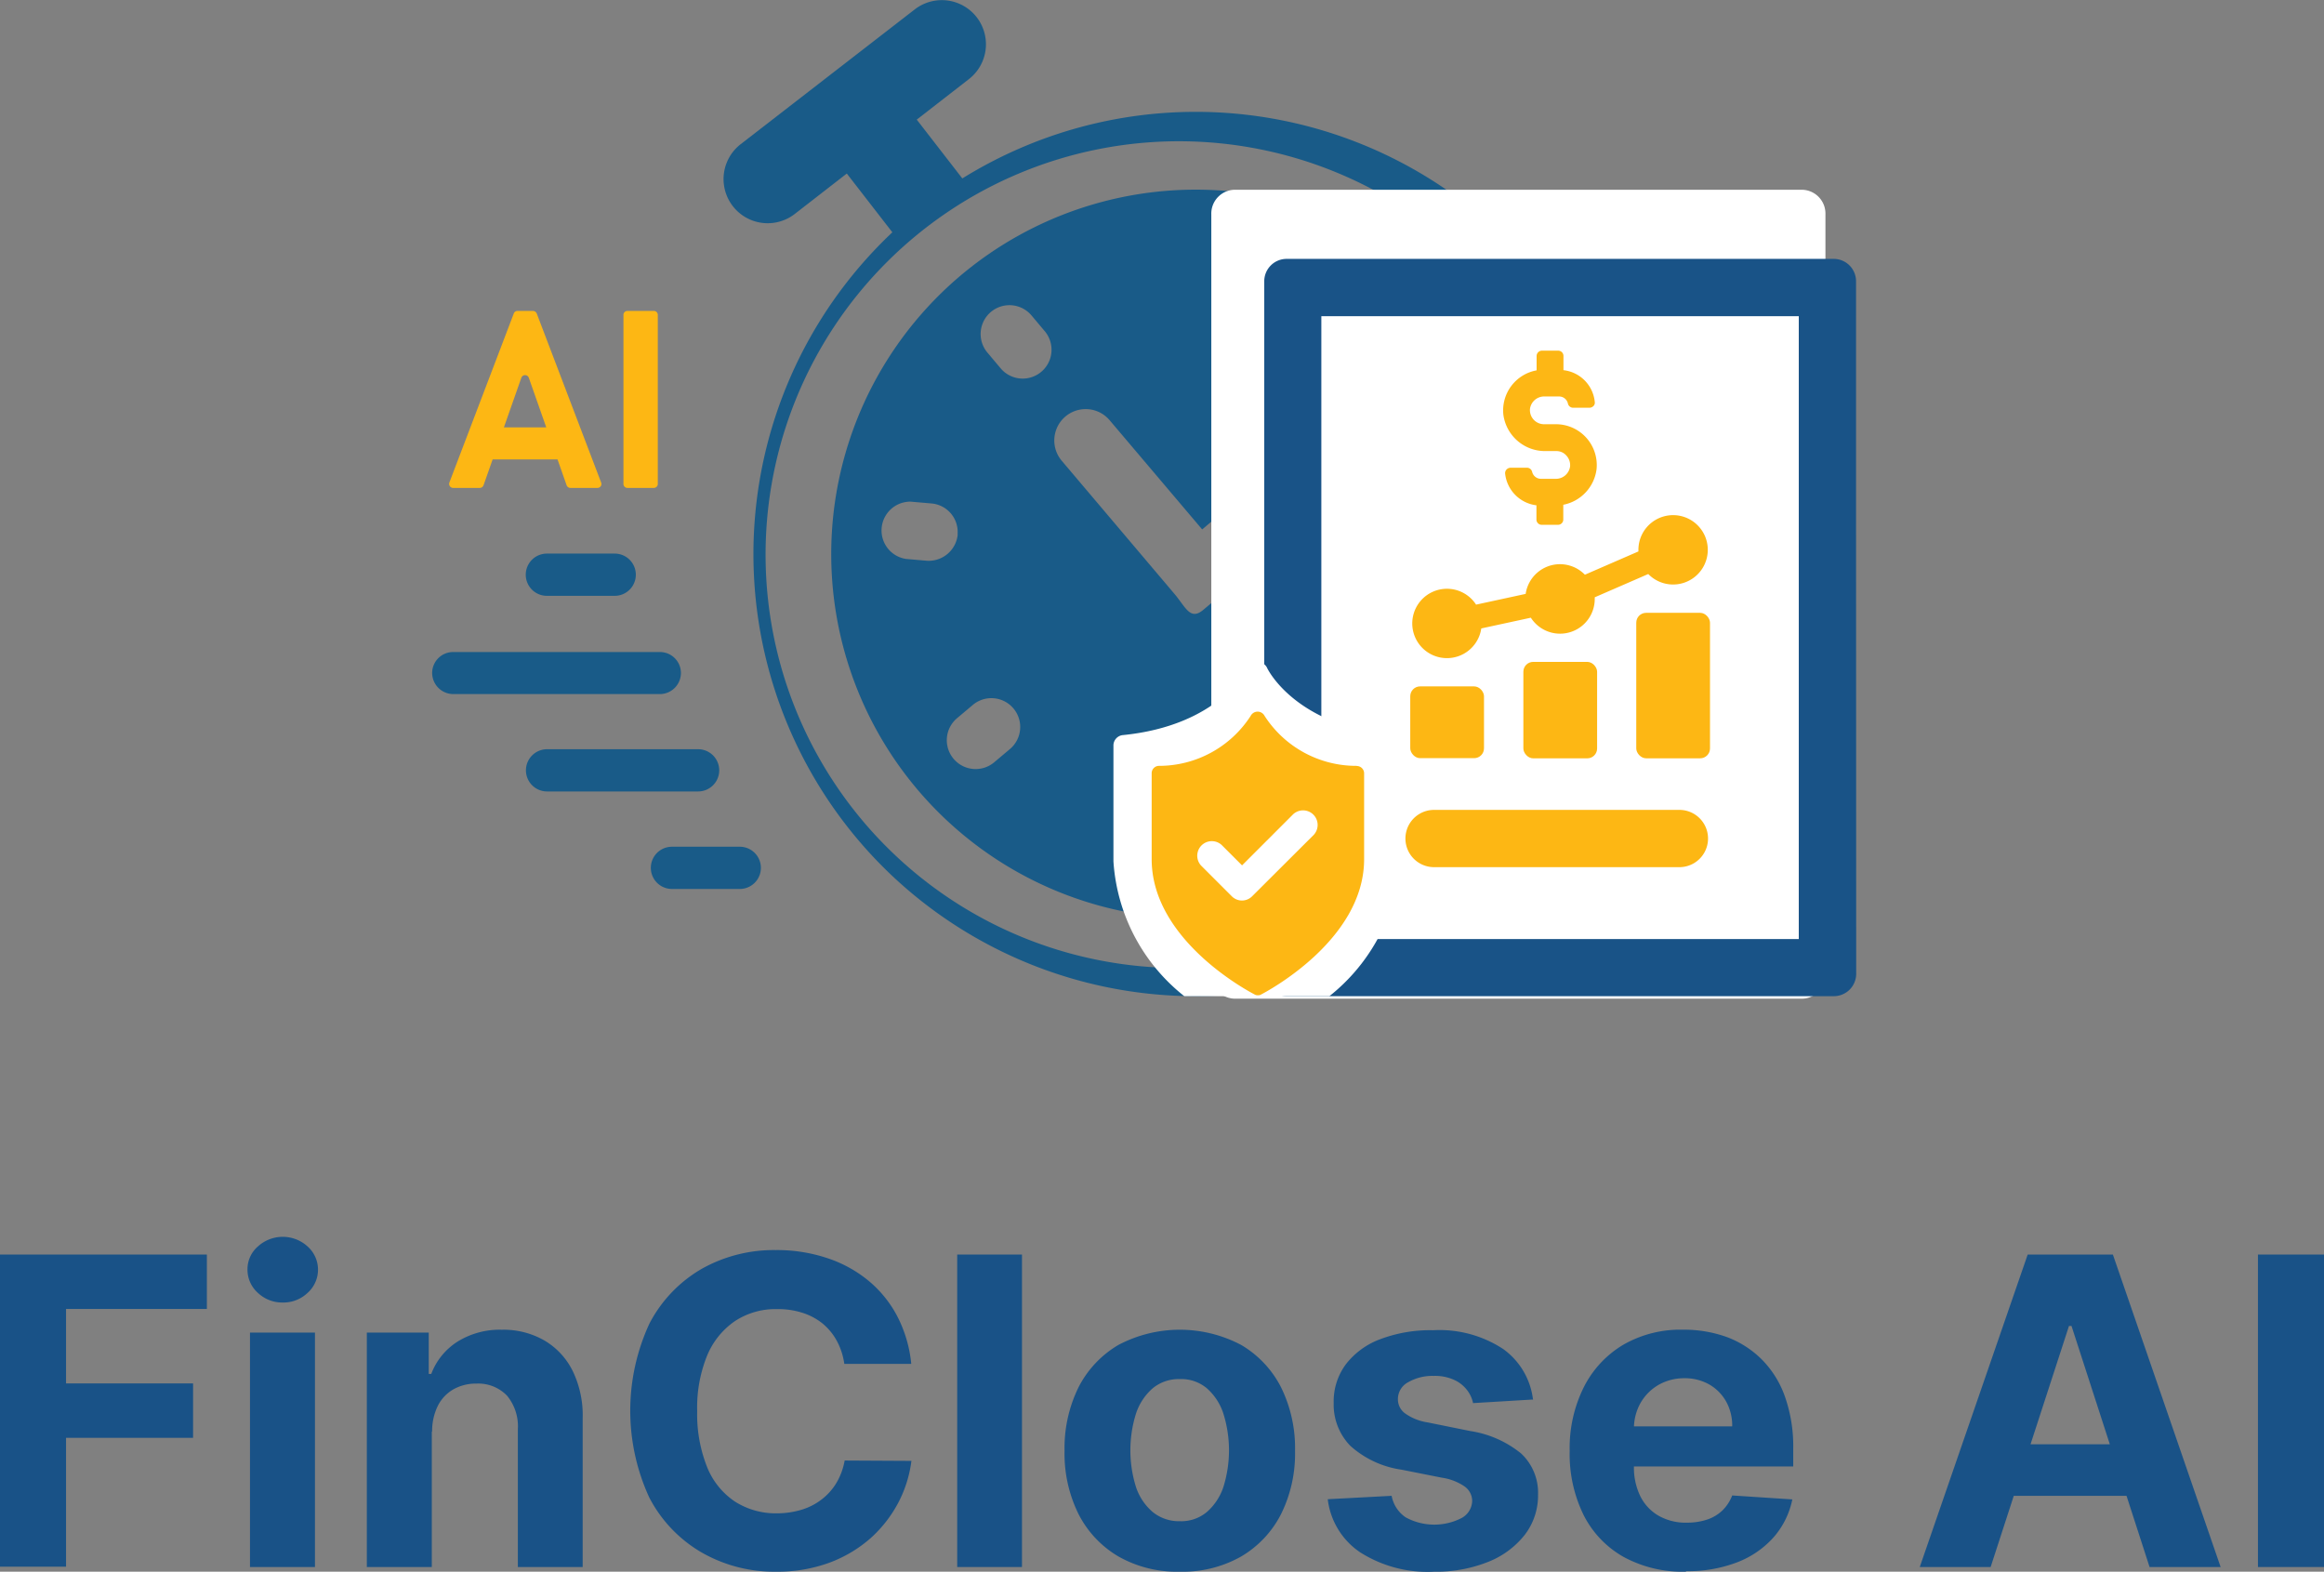 <svg xmlns="http://www.w3.org/2000/svg" width="64.925" height="43.906" viewBox="0 0 64.925 43.906">
  <rect x="0" y="0" width="64.925" height="43.906" fill="#808080" stroke="none"/>
  <g id="FinClose_AI" transform="translate(32.462 21.953)">
    <g id="Layer_1-2" data-name="Layer 1-2" transform="translate(-32.462 -21.953)">
      <g id="Group_776" data-name="Group 776">
        <g id="Group_771" data-name="Group 771" transform="translate(0 34.552)">
          <path id="Path_1181" data-name="Path 1181" d="M0,78.835V70.106H5.779v1.52H1.845v2.08H5.394v1.52H1.845v3.6H0Z" transform="translate(0 -69.611)" fill="#195287"/>
          <path id="Path_1182" data-name="Path 1182" d="M14.815,70.951a.987.987,0,0,1-.695-.27.866.866,0,0,1-.29-.65.838.838,0,0,1,.29-.645,1.029,1.029,0,0,1,1.39,0,.868.868,0,0,1,0,1.295A.978.978,0,0,1,14.815,70.951ZM13.9,78.34V71.791h1.815V78.34Z" transform="translate(-6.916 -69.116)" fill="#195287"/>
          <path id="Path_1183" data-name="Path 1183" d="M22.315,77.146V80.93H20.5V74.381h1.73v1.155H22.3a1.834,1.834,0,0,1,.73-.9,2.24,2.24,0,0,1,1.24-.335,2.3,2.3,0,0,1,1.19.3,2.031,2.031,0,0,1,.79.85,2.834,2.834,0,0,1,.28,1.315V80.93H24.719V77.086a1.346,1.346,0,0,0-.3-.94,1.114,1.114,0,0,0-.855-.34,1.285,1.285,0,0,0-.645.16,1.105,1.105,0,0,0-.435.46,1.6,1.6,0,0,0-.16.725Z" transform="translate(-10.252 -71.706)" fill="#195287"/>
          <path id="Path_1184" data-name="Path 1184" d="M43.064,73.04H41.2a1.883,1.883,0,0,0-.21-.645,1.652,1.652,0,0,0-.4-.485,1.736,1.736,0,0,0-.57-.3,2.224,2.224,0,0,0-.695-.1,2.068,2.068,0,0,0-1.18.335,2.174,2.174,0,0,0-.78.97,3.863,3.863,0,0,0-.275,1.545,3.988,3.988,0,0,0,.28,1.57,2.092,2.092,0,0,0,.78.96,2.115,2.115,0,0,0,1.165.325,2.373,2.373,0,0,0,.69-.1,1.73,1.73,0,0,0,.565-.29,1.644,1.644,0,0,0,.41-.46,1.861,1.861,0,0,0,.23-.625l1.865.01a3.448,3.448,0,0,1-.36,1.155,3.575,3.575,0,0,1-.77.995,3.67,3.67,0,0,1-1.15.69,4.185,4.185,0,0,1-1.5.255A4.066,4.066,0,0,1,37.2,78.3a3.791,3.791,0,0,1-1.45-1.53,5.8,5.8,0,0,1,.005-4.854,3.783,3.783,0,0,1,1.46-1.53,4.11,4.11,0,0,1,2.07-.525,4.432,4.432,0,0,1,1.41.215,3.568,3.568,0,0,1,1.155.62,3.239,3.239,0,0,1,.82.995,3.651,3.651,0,0,1,.4,1.345Z" transform="translate(-17.613 -69.491)" fill="#195287"/>
          <path id="Path_1185" data-name="Path 1185" d="M55.3,70.106v8.729H53.49V70.106Z" transform="translate(-26.749 -69.611)" fill="#195287"/>
          <path id="Path_1186" data-name="Path 1186" d="M62.719,81.065A3.306,3.306,0,0,1,61,80.64a2.9,2.9,0,0,1-1.115-1.185,3.809,3.809,0,0,1-.39-1.765,3.851,3.851,0,0,1,.39-1.775A2.9,2.9,0,0,1,61,74.731a3.672,3.672,0,0,1,3.429,0,2.9,2.9,0,0,1,1.115,1.185,3.837,3.837,0,0,1,.39,1.775,3.8,3.8,0,0,1-.39,1.765,2.9,2.9,0,0,1-1.115,1.185A3.306,3.306,0,0,1,62.719,81.065Zm0-1.41a1.109,1.109,0,0,0,.755-.26,1.592,1.592,0,0,0,.46-.7,3.433,3.433,0,0,0,0-2.04,1.6,1.6,0,0,0-.46-.71,1.109,1.109,0,0,0-.755-.26,1.144,1.144,0,0,0-.765.26,1.6,1.6,0,0,0-.465.71,3.433,3.433,0,0,0,0,2.04,1.559,1.559,0,0,0,.465.7A1.161,1.161,0,0,0,62.724,79.655Z" transform="translate(-29.755 -71.711)" fill="#195287"/>
          <path id="Path_1187" data-name="Path 1187" d="M79.919,76.261l-1.665.1a.889.889,0,0,0-.185-.385.946.946,0,0,0-.37-.275,1.292,1.292,0,0,0-.545-.1,1.358,1.358,0,0,0-.71.175.532.532,0,0,0-.29.47.487.487,0,0,0,.19.395,1.461,1.461,0,0,0,.645.26l1.185.24a2.952,2.952,0,0,1,1.425.63,1.5,1.5,0,0,1,.47,1.145,1.8,1.8,0,0,1-.375,1.13,2.441,2.441,0,0,1-1.03.755,3.922,3.922,0,0,1-1.5.27,3.513,3.513,0,0,1-2.07-.545,2.084,2.084,0,0,1-.9-1.48l1.785-.095a.927.927,0,0,0,.39.6,1.668,1.668,0,0,0,1.565.02.558.558,0,0,0,.295-.48.5.5,0,0,0-.21-.4,1.5,1.5,0,0,0-.63-.245L76.25,78.22a2.712,2.712,0,0,1-1.425-.665,1.651,1.651,0,0,1-.465-1.2,1.737,1.737,0,0,1,.345-1.085,2.168,2.168,0,0,1,.97-.7,3.961,3.961,0,0,1,1.465-.245,3.24,3.24,0,0,1,1.955.525,2.034,2.034,0,0,1,.835,1.43Z" transform="translate(-37.101 -71.716)" fill="#195287"/>
          <path id="Path_1188" data-name="Path 1188" d="M90.964,81.065a3.439,3.439,0,0,1-1.735-.41,2.779,2.779,0,0,1-1.12-1.17,3.857,3.857,0,0,1-.39-1.79,3.808,3.808,0,0,1,.39-1.775,2.887,2.887,0,0,1,1.1-1.19,3.2,3.2,0,0,1,1.675-.425,3.553,3.553,0,0,1,1.21.2,2.749,2.749,0,0,1,.98.62,2.782,2.782,0,0,1,.655,1.04,4.178,4.178,0,0,1,.235,1.46v.5H88.44V77.006h3.819a1.377,1.377,0,0,0-.17-.695,1.261,1.261,0,0,0-.47-.475,1.379,1.379,0,0,0-.695-.175,1.444,1.444,0,0,0-.73.19,1.37,1.37,0,0,0-.495.5,1.451,1.451,0,0,0-.185.7v1.07a1.826,1.826,0,0,0,.18.84,1.29,1.29,0,0,0,.515.545,1.541,1.541,0,0,0,.79.19,1.793,1.793,0,0,0,.555-.085,1.131,1.131,0,0,0,.43-.255,1.158,1.158,0,0,0,.275-.42l1.68.11a2.3,2.3,0,0,1-.52,1.055,2.616,2.616,0,0,1-1.015.7,3.841,3.841,0,0,1-1.43.25Z" transform="translate(-43.867 -71.711)" fill="#195287"/>
          <path id="Path_1189" data-name="Path 1189" d="M109.26,78.835h-1.98l3.015-8.729h2.38l3.01,8.729H113.7L111.519,72.1h-.07Zm-.125-3.429H113.8v1.44h-4.669Z" transform="translate(-53.648 -69.611)" fill="#195287"/>
          <path id="Path_1190" data-name="Path 1190" d="M128.025,70.106v8.729H126.18V70.106Z" transform="translate(-63.1 -69.611)" fill="#195287"/>
        </g>
        <g id="Group_775" data-name="Group 775" transform="translate(12.073)">
          <g id="Group_772" data-name="Group 772" transform="translate(8.98 3.128)">
            <path id="Path_1191" data-name="Path 1191" d="M50.057,13.008A10.184,10.184,0,1,0,64.409,14.2,10.192,10.192,0,0,0,50.057,13.008Zm.76,2.145a.805.805,0,1,1,1.23-1.04l.37.44a.805.805,0,0,1-1.23,1.04Zm.63,11.073-.44.37a.805.805,0,0,1-1.04-1.23l.44-.37a.805.805,0,1,1,1.04,1.23ZM56.816,28.3l-.05.575a.814.814,0,0,1-.875.74.8.8,0,0,1-.735-.87l.05-.575a.805.805,0,1,1,1.6.135Zm-6.829-8.074a.814.814,0,0,1-.875.74l-.575-.05a.805.805,0,0,1,.135-1.6l.575.05a.8.8,0,0,1,.735.87ZM62.45,26.406a.805.805,0,1,1-1.23,1.04l-.37-.44a.805.805,0,1,1,1.23-1.04Zm-3.06-6.2-2.54,2.13c-.37.315-.495-.075-.81-.445l-3.149-3.719a.876.876,0,1,1,1.34-1.13l2.585,3.05,1.445-1.22a.876.876,0,0,1,1.13,1.34Zm6.074,1.31a.814.814,0,0,1-.875.74l-.575-.05a.805.805,0,0,1,.135-1.6l.575.05a.8.8,0,0,1,.735.87ZM63.3,16.2l-.44.37a.805.805,0,0,1-1.04-1.23l.44-.37A.805.805,0,0,1,63.3,16.2Z" transform="translate(-44.284 -8.43)" fill="#195b88"/>
            <path id="Path_1192" data-name="Path 1192" d="M45.98,27.594a12.356,12.356,0,1,1,17.467-.5A12.373,12.373,0,0,1,45.98,27.594ZM62.158,10.456a11.548,11.548,0,1,0,.005.005Z" transform="translate(-42.112 -6.258)" fill="#195b88"/>
          </g>
          <path id="Path_1193" data-name="Path 1193" d="M84.847,18.385v-7.1a.666.666,0,0,0-.65-.685H68.34a.666.666,0,0,0-.65.685V32.513a.666.666,0,0,0,.65.685H84.2a.666.666,0,0,0,.65-.685Z" transform="translate(-45.923 -5.299)" fill="#fff"/>
          <path id="Path_1194" data-name="Path 1194" d="M47.226,5.142l-1.395-1.8,1.455-1.13a1.233,1.233,0,1,0-1.51-1.95L40.912,4.028a1.233,1.233,0,0,0,1.51,1.95l1.455-1.13,1.395,1.8,1.95-1.51Z" transform="translate(-32.293 0)" fill="#195b88"/>
          <path id="Path_1195" data-name="Path 1195" d="M31.865,30.936H29.97a.59.59,0,0,0,0,1.18h1.895a.59.59,0,0,0,0-1.18Z" transform="translate(-26.765 -15.471)" fill="#195b88"/>
          <path id="Path_1196" data-name="Path 1196" d="M38.855,47.316H36.96a.59.59,0,1,0,0,1.18h1.895a.59.59,0,0,0,0-1.18Z" transform="translate(-30.261 -23.662)" fill="#195b88"/>
          <path id="Path_1197" data-name="Path 1197" d="M34.2,41.866H29.98a.59.59,0,0,0,0,1.18H34.2a.59.59,0,0,0,0-1.18Z" transform="translate(-26.77 -20.936)" fill="#195b88"/>
          <path id="Path_1198" data-name="Path 1198" d="M31.1,37.021a.587.587,0,0,0-.59-.585H24.735a.586.586,0,0,0-.585.585.593.593,0,0,0,.585.59h5.774A.591.591,0,0,0,31.1,37.021Z" transform="translate(-24.15 -18.221)" fill="#195b88"/>
          <g id="Group_773" data-name="Group 773" transform="translate(23.246 7.232)">
            <path id="Path_1199" data-name="Path 1199" d="M83.049,30.156a.97.97,0,0,0-.96.83l-1.385.3a.969.969,0,1,0,.145.665l1.385-.3a.969.969,0,0,0,1.785-.525v-.045l1.495-.65a.969.969,0,1,0-.275-.675V29.8l-1.495.65A.975.975,0,0,0,83.049,30.156Z" transform="translate(-74.786 -21.627)" fill="#fdb714"/>
            <rect id="Rectangle_3473" data-name="Rectangle 3473" width="2.06" height="2.005" rx="0.275" transform="translate(4.079 11.943)" fill="#fdb714"/>
            <rect id="Rectangle_3474" data-name="Rectangle 3474" width="2.06" height="2.695" rx="0.275" transform="translate(7.239 11.258)" fill="#fdb714"/>
            <rect id="Rectangle_3475" data-name="Rectangle 3475" width="2.06" height="4.064" rx="0.275" transform="translate(10.393 9.888)" fill="#fdb714"/>
            <path id="Path_1200" data-name="Path 1200" d="M86.194,45.256H79.34a.8.8,0,0,0,0,1.6h6.854a.8.8,0,0,0,0-1.6Z" transform="translate(-74.596 -29.863)" fill="#fdb714"/>
            <path id="Path_1201" data-name="Path 1201" d="M85.583,31.513v1.955H72.245v-17.4H85.583Zm1.6-9.948V15.091a.625.625,0,0,0-.625-.625H71.275a.625.625,0,0,0-.625.625V34.438a.625.625,0,0,0,.625.625H86.562a.625.625,0,0,0,.625-.625Z" transform="translate(-70.65 -14.466)" fill="#195387"/>
            <path id="Path_1202" data-name="Path 1202" d="M85.19,22.4h.295a.366.366,0,0,1,.285.13.393.393,0,0,1,.1.3.4.4,0,0,1-.415.345h-.4a.252.252,0,0,1-.245-.195.15.15,0,0,0-.145-.115H84.21a.163.163,0,0,0-.115.05.15.15,0,0,0-.04.11,1,1,0,0,0,.875.89v.395a.147.147,0,0,0,.15.15h.45a.147.147,0,0,0,.15-.15V23.9a1.161,1.161,0,0,0,.93-.995,1.141,1.141,0,0,0-1.13-1.255h-.34a.394.394,0,0,1-.39-.43.4.4,0,0,1,.415-.345h.4a.251.251,0,0,1,.245.2.15.15,0,0,0,.145.115h.455a.163.163,0,0,0,.115-.05.129.129,0,0,0,.035-.11.99.99,0,0,0-.875-.89v-.395a.147.147,0,0,0-.15-.15h-.45a.15.15,0,0,0-.15.15v.4a1.138,1.138,0,0,0-.93,1.23,1.173,1.173,0,0,0,1.18,1.025Z" transform="translate(-77.326 -17.031)" fill="#fdb715"/>
          </g>
          <path id="Path_1203" data-name="Path 1203" d="M69.984,39.026c-2.665-.27-3.444-1.81-3.474-1.885a.308.308,0,0,0-.27-.165h-.01a.3.3,0,0,0-.265.165c-.025.065-.8,1.615-3.474,1.885a.291.291,0,0,0-.27.295v3.234A5.225,5.225,0,0,0,64.2,46.32h4.054a5.255,5.255,0,0,0,1.98-3.764V39.321a.287.287,0,0,0-.265-.295Z" transform="translate(-43.188 -18.491)" fill="#fff"/>
          <path id="Path_1204" data-name="Path 1204" d="M70.079,41.281a3.047,3.047,0,0,1-2.57-1.395.222.222,0,0,0-.195-.12h0a.222.222,0,0,0-.195.12,3.047,3.047,0,0,1-2.57,1.395.206.206,0,0,0-.195.215V43.89c0,2.28,2.755,3.714,2.87,3.774a.157.157,0,0,0,.1.025.151.151,0,0,0,.095-.025c.115-.06,2.87-1.5,2.87-3.774V41.5a.206.206,0,0,0-.195-.215Zm-1.195,1.925-1.72,1.715a.4.4,0,0,1-.575,0l-.855-.855a.407.407,0,0,1,.575-.575l.57.57,1.43-1.43a.407.407,0,0,1,.575.575Z" transform="translate(-44.253 -19.886)" fill="#fdb714"/>
          <g id="Group_774" data-name="Group 774" transform="translate(0.468 8.686)">
            <path id="Path_1205" data-name="Path 1205" d="M25.1,22.17l1.8-4.724a.108.108,0,0,1,.1-.07h.44a.121.121,0,0,1,.1.07l1.8,4.724a.109.109,0,0,1-.1.15h-.765a.113.113,0,0,1-.1-.075l-1.055-3a.111.111,0,0,0-.21,0l-1.055,3a.113.113,0,0,1-.1.075H25.2a.112.112,0,0,1-.1-.15Zm.85-.755V20.74a.111.111,0,0,1,.11-.11h2.38a.111.111,0,0,1,.11.11v.675a.111.111,0,0,1-.11.11h-2.38A.111.111,0,0,1,25.953,21.415Z" transform="translate(-25.087 -17.376)" fill="#fdb714"/>
            <path id="Path_1206" data-name="Path 1206" d="M35.8,17.486V22.21a.111.111,0,0,1-.11.11H34.95a.111.111,0,0,1-.11-.11V17.486a.111.111,0,0,1,.11-.11h.745A.111.111,0,0,1,35.8,17.486Z" transform="translate(-29.964 -17.376)" fill="#fdb714"/>
          </g>
        </g>
      </g>
    </g>
  </g>
</svg>
